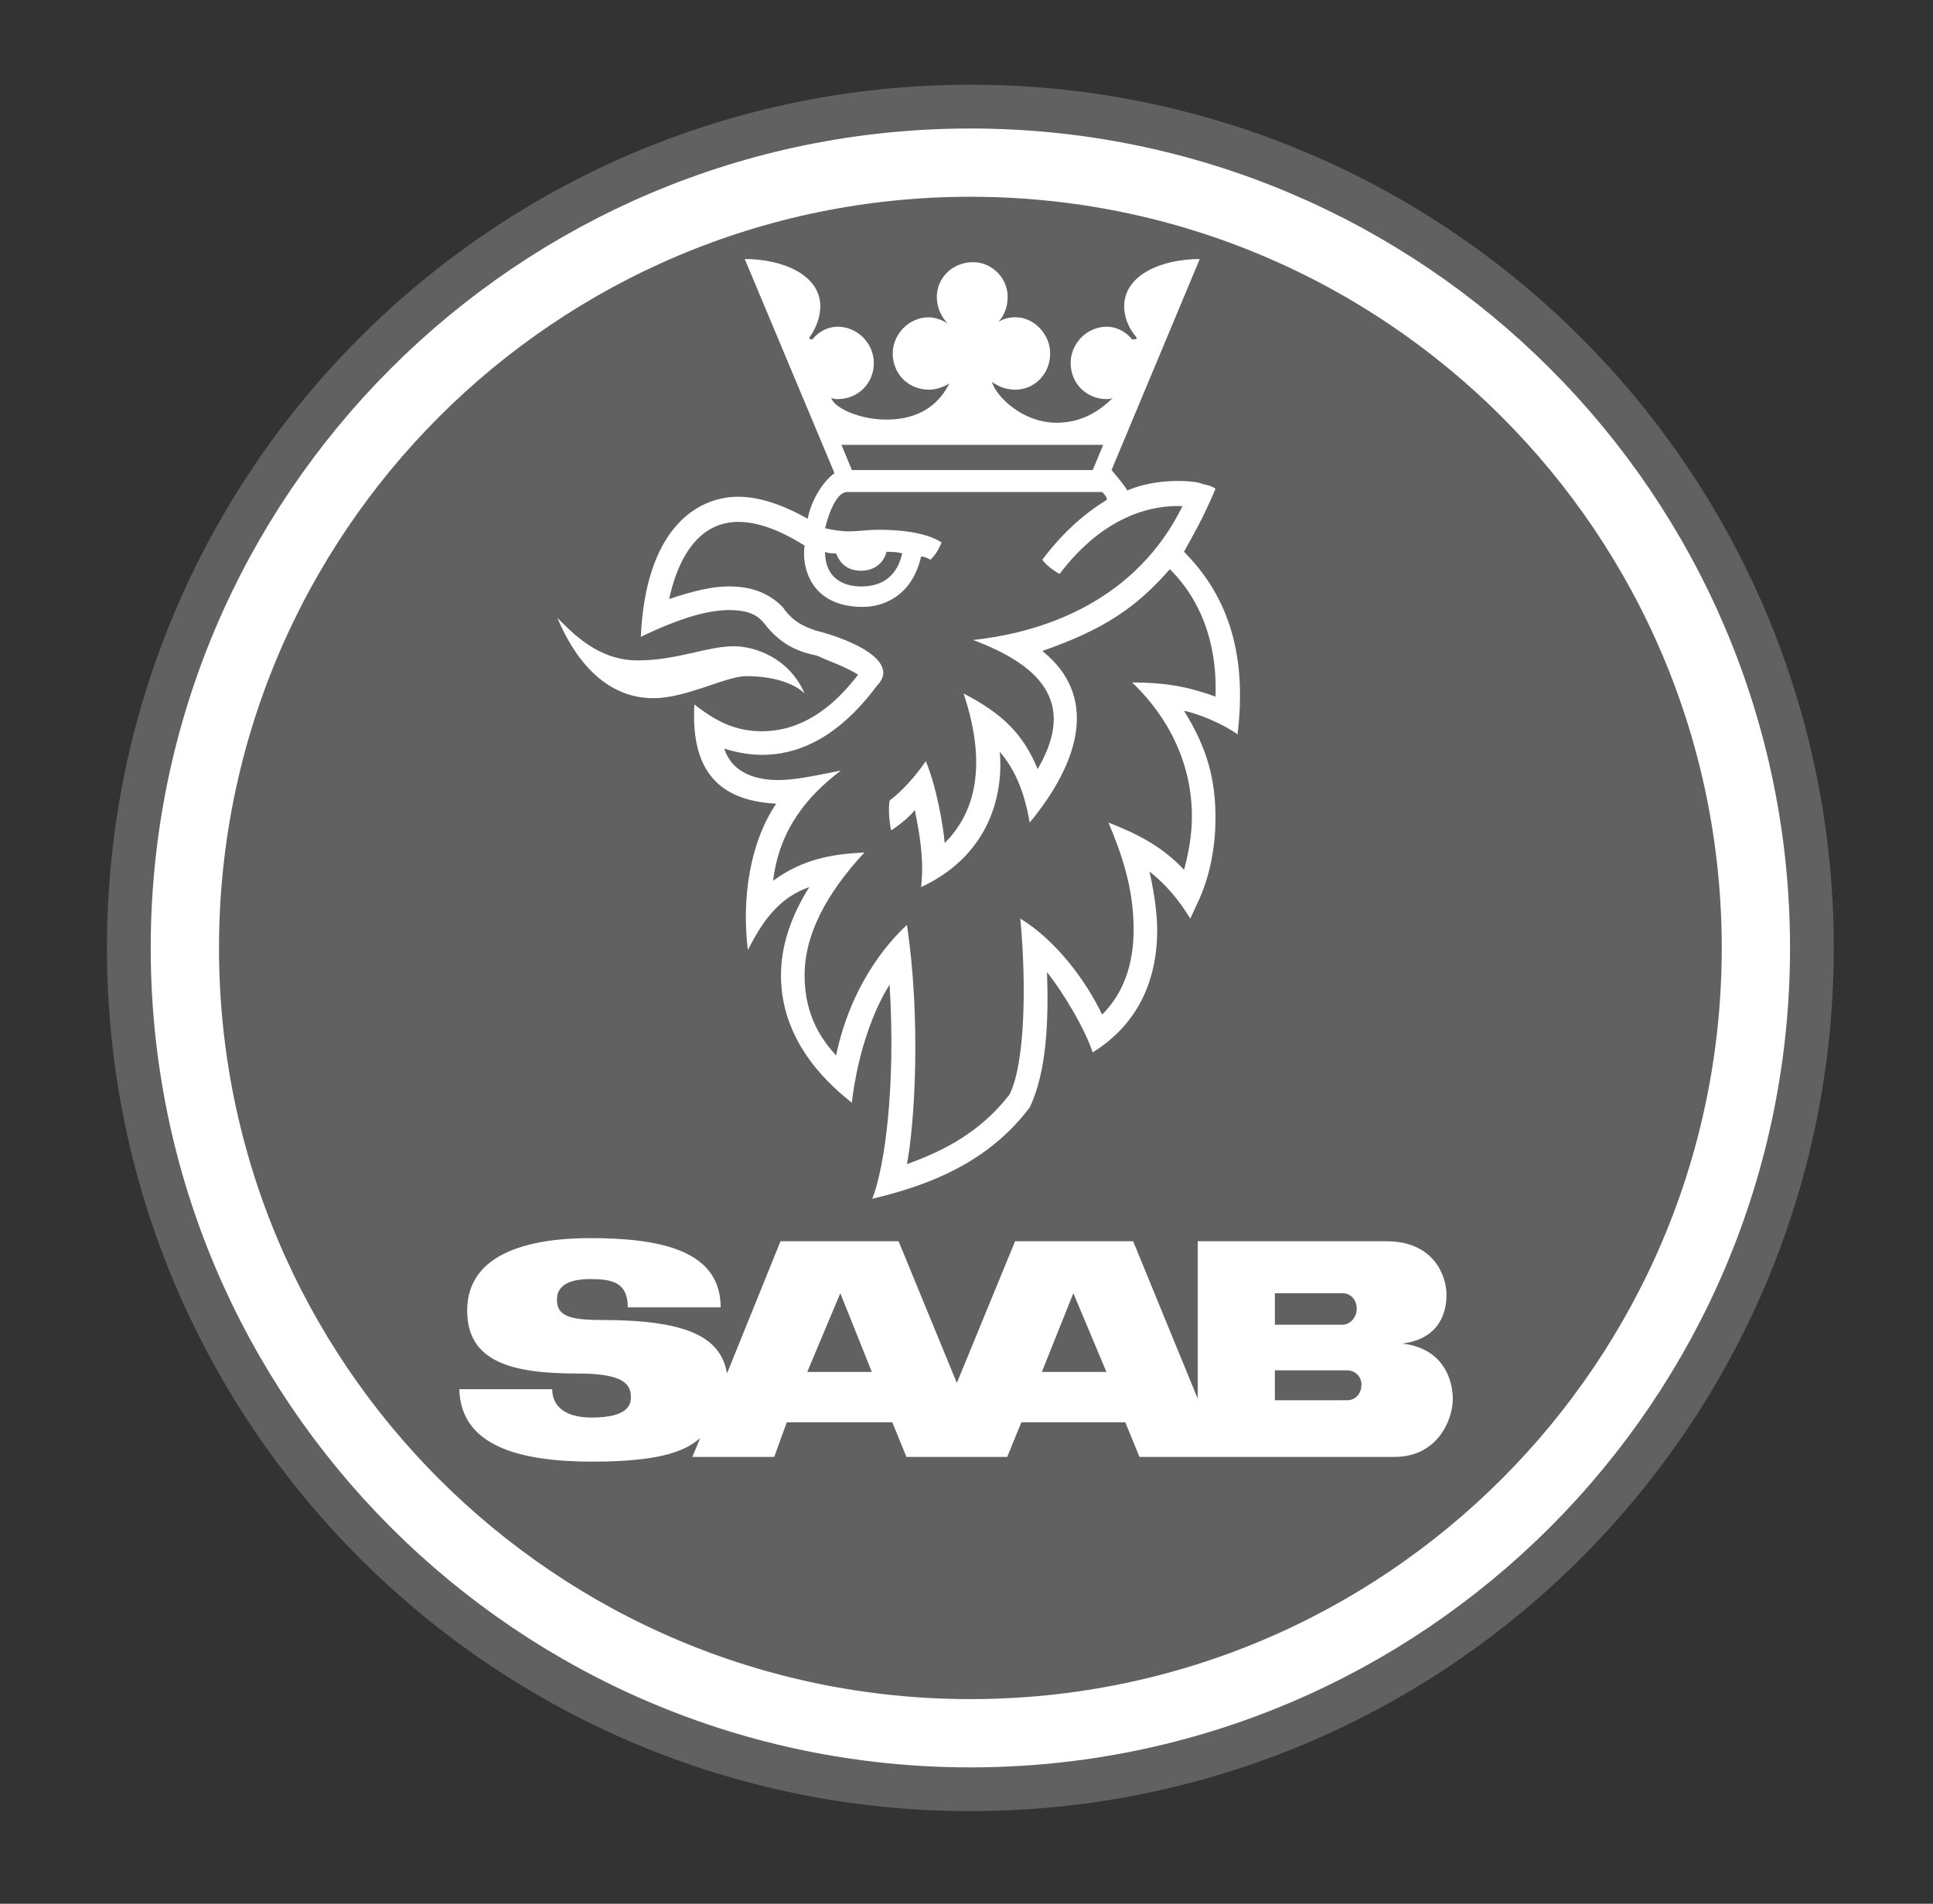 <?xml version="1.0" encoding="UTF-8"?>
<svg xmlns="http://www.w3.org/2000/svg" width="134" height="132" viewBox="0 0 134 132" fill="none">
  <rect x="0" y="0" width="134" height="132" fill="#333333" stroke="none"/>
  <path fill-rule="evenodd" clip-rule="evenodd" d="M127.122 65.727C127.122 98.782 100.325 125.576 67.267 125.576C34.209 125.576 7.412 98.782 7.412 65.727C7.412 32.673 34.211 5.873 67.267 5.873C100.323 5.873 127.122 32.669 127.122 65.727Z" fill="#616161"></path>
  <path d="M121.722 65.727C121.722 95.794 97.337 120.177 67.269 120.177C37.2 120.177 12.815 95.794 12.815 65.727C12.815 35.659 37.194 11.276 67.269 11.276C97.343 11.276 121.722 35.651 121.722 65.727Z" stroke="white" stroke-width="4.734" stroke-miterlimit="33.89"></path>
  <path fill-rule="evenodd" clip-rule="evenodd" d="M38.64 42.844C39.731 45.463 41.805 48.41 45.297 48.41C47.589 48.41 50.318 46.882 51.737 46.882C53.919 46.882 55.23 47.538 55.775 48.083C54.684 45.573 52.282 44.809 50.864 44.809C49.008 44.809 46.934 45.791 44.206 45.791C41.478 45.791 39.732 43.935 38.64 42.844Z" fill="white"></path>
  <path fill-rule="evenodd" clip-rule="evenodd" d="M57.848 32.804C56.976 33.459 56.211 34.769 55.993 35.969C54.247 34.987 52.61 34.442 51.191 34.442C48.244 34.442 44.752 36.733 44.424 44.155C47.371 42.736 49.226 42.3 50.536 42.3C51.627 42.3 52.391 42.518 52.937 43.172C54.247 44.919 55.665 45.246 56.648 45.464C57.303 45.792 58.394 46.119 59.486 46.774C57.086 49.938 54.684 50.703 52.828 50.703C50.864 50.703 49.554 49.938 48.135 48.847C47.917 52.886 49.335 55.506 53.81 55.724C51.955 58.452 51.409 62.382 51.846 65.873C53.046 63.473 54.247 62.163 56.102 61.508C54.793 63.581 54.138 65.656 54.138 67.62C54.138 72.531 57.848 75.479 59.049 76.461C59.485 72.75 60.685 69.803 61.668 68.275C62.104 75.26 61.341 80.936 60.467 83.118C65.597 81.918 68.981 79.952 71.381 76.787C72.582 74.278 72.692 70.676 72.582 67.401C73.782 68.93 75.201 71.331 75.746 72.967C78.912 71.003 80.221 67.948 80.221 64.455C80.221 63.145 79.894 61.289 79.676 60.417C80.767 61.289 81.641 62.272 82.514 63.691L83.169 62.273C83.932 60.526 84.26 58.562 84.26 56.706C84.26 54.087 83.715 51.904 82.078 49.284C83.169 49.502 84.916 50.267 85.788 50.921C86.443 45.573 85.243 41.426 82.078 38.261C82.733 37.061 83.388 35.969 84.26 33.895C84.042 33.677 83.388 33.568 83.388 33.568C83.169 33.458 82.624 33.349 81.641 33.349C80.767 33.349 79.458 33.458 78.148 34.004C77.821 33.458 77.384 33.021 77.057 32.585L83.169 17.96C80.55 17.96 77.931 19.051 77.931 21.234C77.931 21.89 78.148 22.653 78.803 23.417C78.803 23.526 78.694 23.526 78.584 23.526H78.476C78.038 22.981 77.383 22.653 76.729 22.653C75.31 22.653 74.219 23.854 74.219 25.163C74.219 26.582 75.31 27.673 76.729 27.673C76.838 27.673 77.057 27.673 77.166 27.564C75.855 28.874 74.546 29.311 73.236 29.311C70.944 29.311 69.089 27.564 68.761 26.473C69.199 26.8 69.743 27.018 70.398 27.018C71.708 27.018 72.8 25.927 72.8 24.508C72.8 23.198 71.708 21.998 70.398 21.998C69.962 21.998 69.525 22.107 69.199 22.325C69.634 21.889 69.853 21.234 69.853 20.579C69.853 19.27 68.761 18.178 67.452 18.178C66.033 18.178 64.942 19.27 64.942 20.579C64.942 21.343 65.269 21.998 65.706 22.435C65.379 22.217 64.832 21.999 64.396 21.999C62.977 21.999 61.886 23.199 61.886 24.509C61.886 25.927 62.977 27.019 64.396 27.019C64.942 27.019 65.488 26.801 65.816 26.582C64.833 28.547 63.087 29.093 61.449 29.093C59.484 29.093 57.738 28.219 57.629 27.564C57.738 27.673 57.956 27.673 58.066 27.673C59.484 27.673 60.577 26.582 60.577 25.163C60.577 23.854 59.484 22.653 58.066 22.653C57.411 22.653 56.756 22.98 56.32 23.526H56.211C56.138 23.526 56.102 23.49 56.102 23.417C56.647 22.654 56.865 21.89 56.865 21.234C56.865 19.051 54.246 17.96 51.627 17.96L57.848 32.804Z" fill="white"></path>
  <path fill-rule="evenodd" clip-rule="evenodd" d="M61.45 38.263C61.777 38.263 62.214 38.263 62.542 38.372C62.105 40.337 60.686 40.664 59.703 40.664C58.503 40.664 57.193 40.118 57.193 38.263C57.411 38.372 57.739 38.372 57.957 38.372C58.175 38.918 58.612 39.573 59.703 39.573C60.796 39.573 61.341 38.809 61.45 38.263Z" fill="#616161"></path>
  <path fill-rule="evenodd" clip-rule="evenodd" d="M55.776 37.825C55.558 39.353 56.213 42.081 59.814 42.081C61.124 42.081 63.198 41.426 63.853 38.588C64.071 38.588 64.289 38.697 64.507 38.806C64.835 38.479 65.053 38.151 65.271 37.606C64.071 36.843 62.106 36.733 60.905 36.733C60.142 36.733 59.486 36.843 58.832 36.843C58.287 36.843 57.631 36.733 57.195 36.624C57.522 35.315 58.068 34.114 58.723 34.114H76.403C76.513 34.223 76.731 34.442 76.731 34.66C75.093 35.642 73.565 37.061 72.257 38.807C72.474 39.135 73.021 39.572 73.457 39.79C76.513 35.751 79.896 34.987 81.97 35.097C78.805 41.536 72.584 43.828 67.454 44.374C71.82 46.01 74.767 48.521 71.929 53.323C70.947 50.922 69.528 49.504 66.799 48.084C68.654 53.651 67.236 56.707 65.49 58.453C65.381 57.252 64.944 54.633 64.181 52.777C63.417 53.869 62.543 54.851 61.67 55.506C61.561 56.161 61.67 57.143 61.779 57.579C62.434 57.143 63.089 56.598 63.416 56.161C63.743 57.797 64.071 59.544 63.853 61.509C68.983 59.108 69.528 54.523 69.309 52.123C70.51 53.541 71.056 55.179 71.382 57.034C74.985 52.668 76.076 48.193 72.257 45.137C76.622 43.609 78.805 42.081 81.097 39.462C83.716 42.081 84.372 45.464 84.262 48.302C82.734 47.757 81.205 47.32 78.478 47.32C80.223 48.957 82.625 52.123 82.625 56.598C82.625 57.907 82.406 59.108 82.08 60.308C80.552 58.671 78.805 57.797 76.84 57.034C77.714 59.108 78.586 61.509 78.586 64.456C78.586 66.966 77.824 68.932 76.403 70.35C75.312 68.058 73.239 65.22 70.729 63.692C71.165 68.276 71.056 73.842 69.965 75.916C67.999 78.425 65.599 79.736 62.87 80.718C63.415 77.88 63.852 70.678 62.87 64.128C61.342 65.547 58.94 68.493 57.959 73.187C57.086 72.205 55.776 70.568 55.776 67.621C55.776 64.782 57.303 61.945 59.923 59.107C57.74 59.216 55.667 59.543 53.593 61.071C54.029 57.469 55.994 55.178 58.286 53.431C56.103 53.868 55.011 54.085 53.92 54.085C52.501 54.085 50.755 53.649 50.209 51.902C50.864 52.121 51.846 52.339 52.828 52.339C55.121 52.339 57.959 51.357 60.796 47.537C61.123 47.209 61.232 46.882 61.232 46.663C61.232 45.245 58.286 44.153 56.539 43.716C56.321 43.607 55.121 43.389 54.247 42.079C53.266 41.097 52.064 40.66 50.537 40.66C49.336 40.66 48.026 40.987 46.39 41.533C46.826 39.459 48.026 36.185 51.192 36.185C52.502 36.187 54.03 36.733 55.776 37.825Z" fill="#616161"></path>
  <path fill-rule="evenodd" clip-rule="evenodd" d="M49.959 90.65H43.52C43.52 88.903 42.428 88.686 40.9 88.686C39.481 88.686 38.609 89.122 38.609 90.103C38.609 91.195 39.372 91.523 41.664 91.523C47.449 91.523 49.959 92.614 50.396 95.233L54.106 86.065H62.292L66.331 95.889L70.368 86.065H78.554L83.029 96.98V86.065H96.126C99.4 86.065 100.274 88.467 100.274 89.777C100.274 91.086 99.728 92.832 97.218 93.159C100.055 93.487 100.71 95.67 100.71 96.98C100.71 98.508 99.619 101.017 96.673 101.017H78.991L78.008 98.617H70.805L69.822 101.017H62.837L61.856 98.617H54.543L53.669 101.017H47.993L48.539 99.708C47.667 100.471 46.138 101.345 41.117 101.345C36.206 101.345 31.949 100.362 31.84 96.324H38.28C38.28 97.306 38.934 98.288 41.008 98.288C43.518 98.288 43.736 97.416 43.736 96.87C43.736 95.889 43.082 95.234 40.026 95.234C35.551 95.234 32.386 94.469 32.386 90.868C32.386 86.719 37.08 85.847 40.899 85.847C45.593 85.847 49.959 86.612 49.959 90.65ZM76.699 95.124L74.407 89.667L72.224 95.124H76.699ZM60.436 95.124L58.253 89.667L55.961 95.124H60.436ZM94.052 90.759C94.052 90.104 93.615 89.668 93.07 89.668H88.378V91.851H93.07C93.615 91.851 94.052 91.305 94.052 90.759ZM93.398 97.088C93.943 97.088 94.38 96.652 94.38 95.997C94.381 95.457 93.944 95.017 93.404 95.015C93.402 95.015 93.4 95.015 93.398 95.015H88.377V97.088H93.398Z" fill="white"></path>
  <path fill-rule="evenodd" clip-rule="evenodd" d="M75.753 32.591H59.054L58.331 30.845H76.475L75.753 32.591Z" fill="#616161"></path>
</svg>
